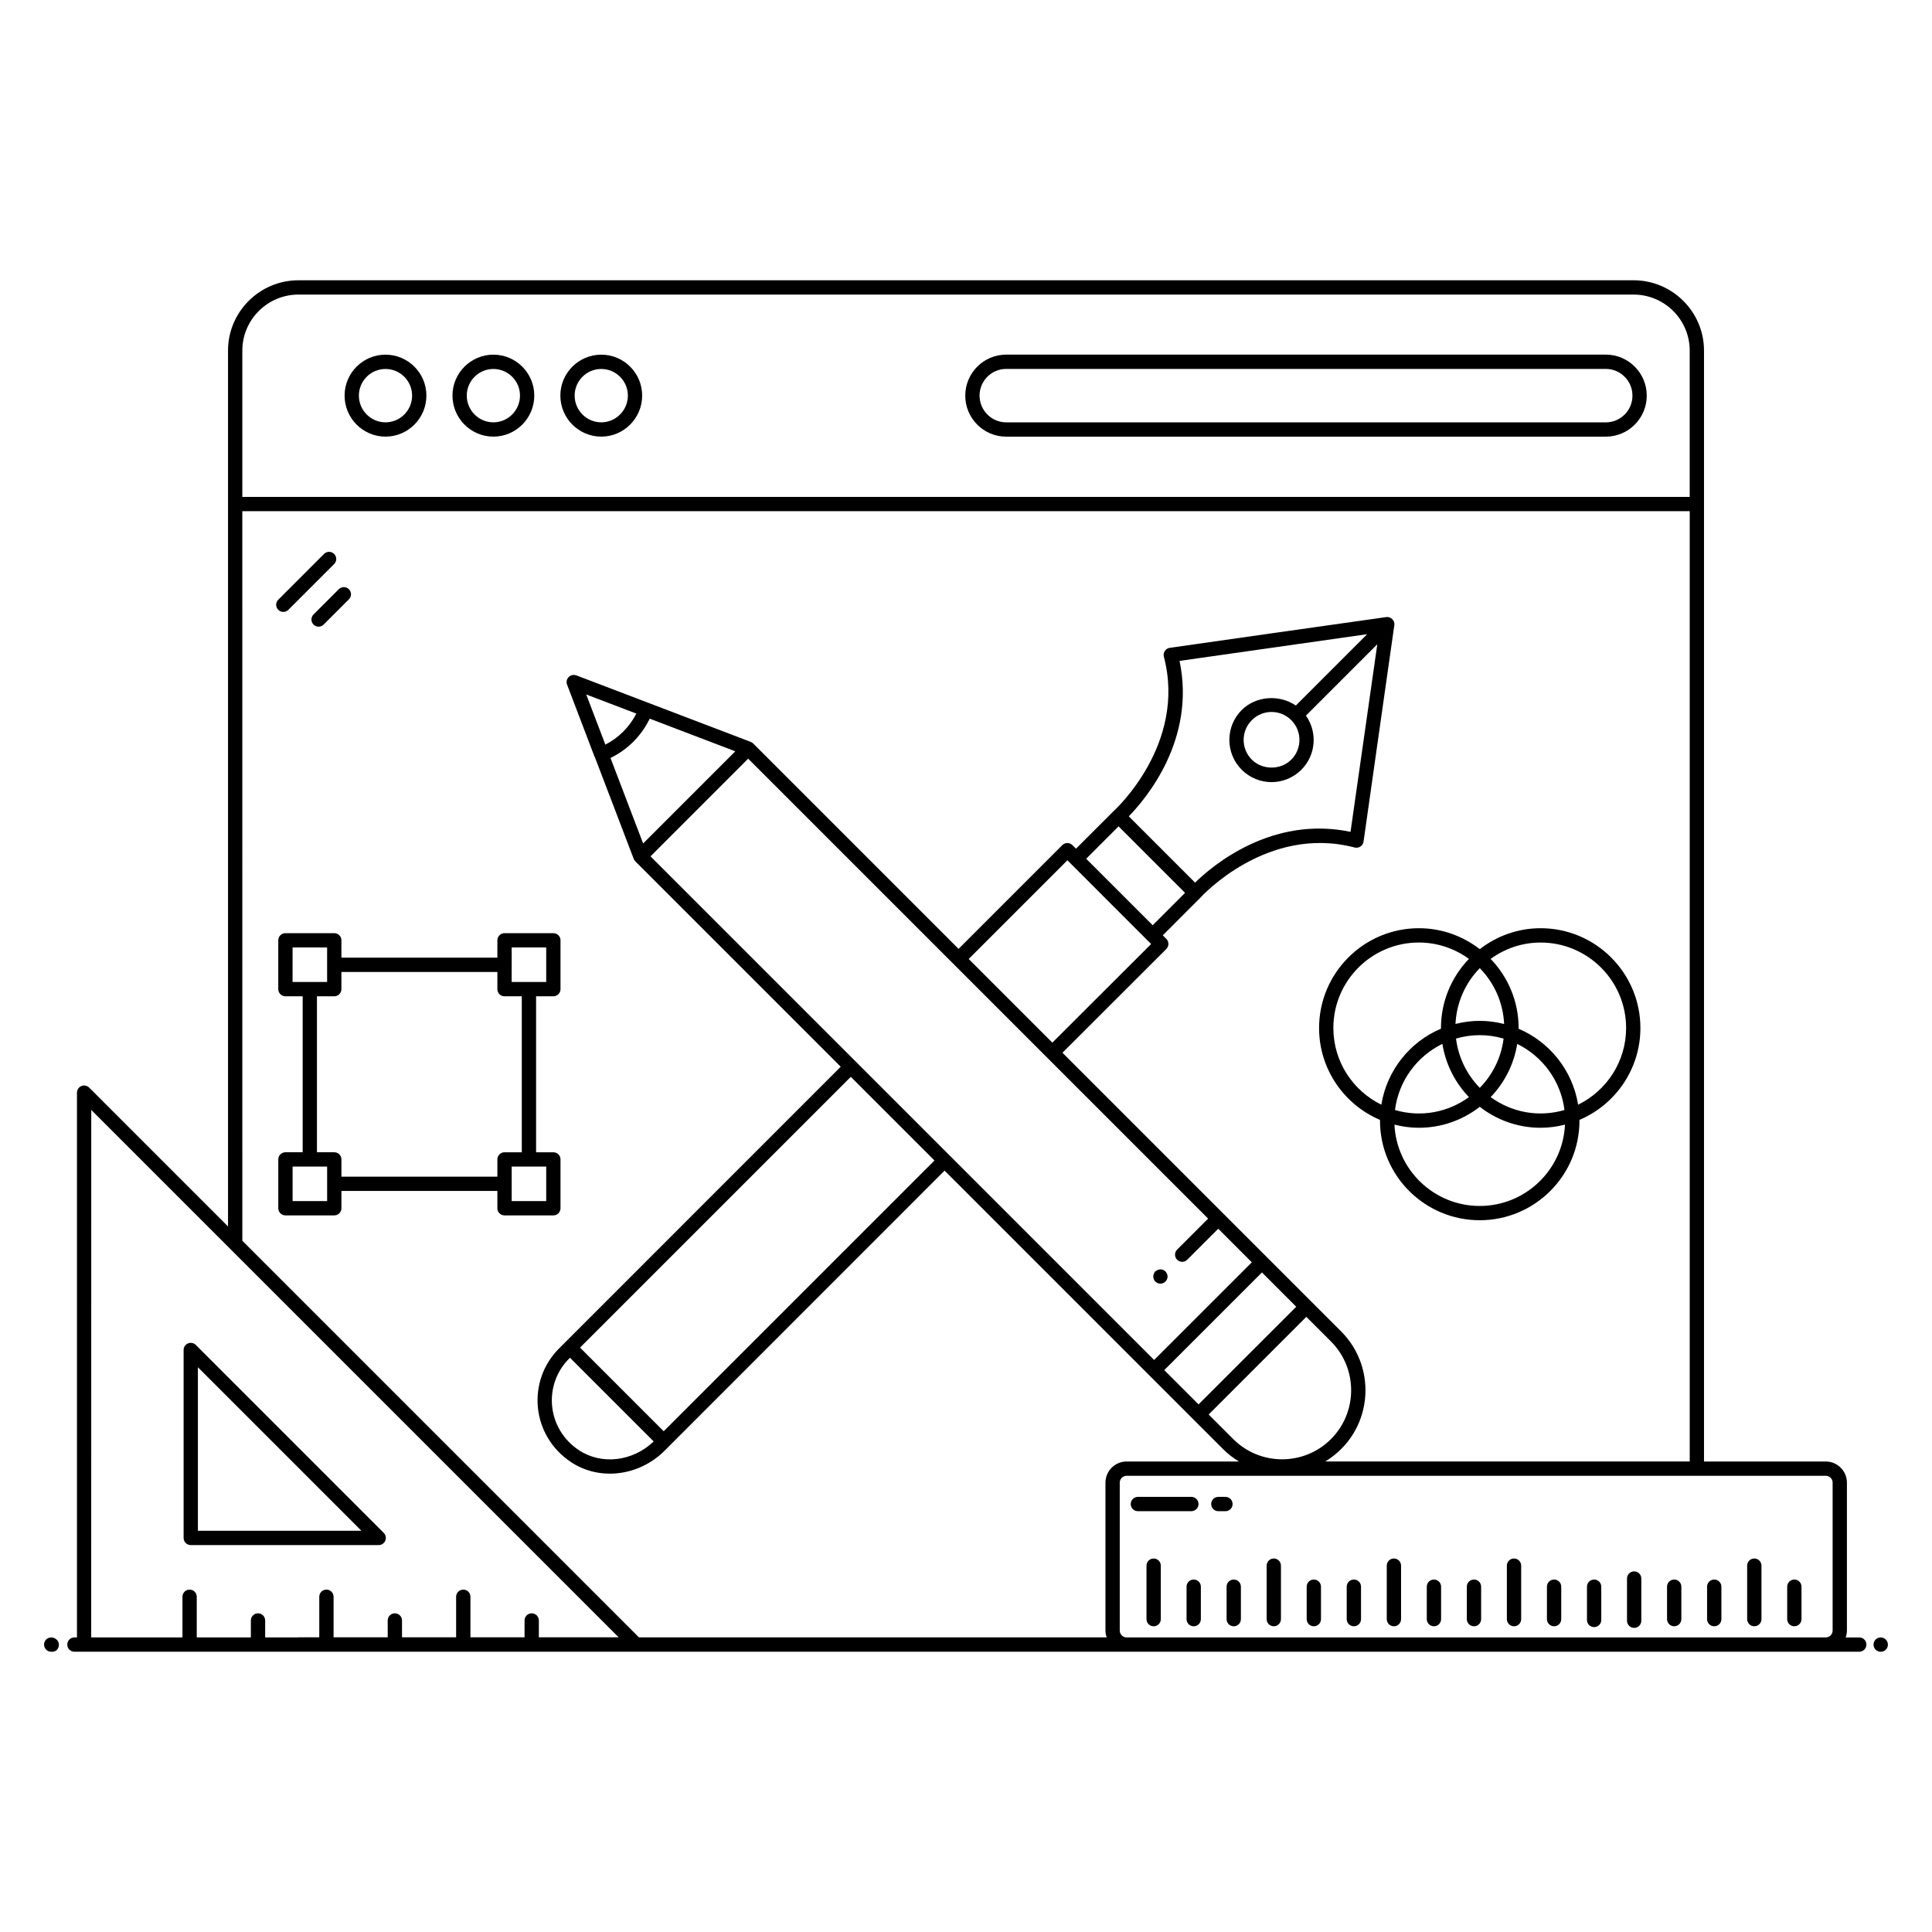 <?xml version="1.0" encoding="UTF-8"?>
<!-- Uploaded to: SVG Repo, www.svgrepo.com, Generator: SVG Repo Mixer Tools -->
<svg fill="#000000" width="800px" height="800px" version="1.1" viewBox="144 144 512 512" xmlns="http://www.w3.org/2000/svg">
 <g>
  <path d="m157.57 577.94c-1.047 0-1.895 0.848-1.895 1.895s0.848 1.895 1.895 1.895h0.293c1.047 0 1.746-0.848 1.746-1.895 0-1.051-0.992-1.895-2.039-1.895z"/>
  <path d="m636.72 577.94h-3.598c0.199-0.574 0.332-1.188 0.332-1.828v-39.188c0-3.094-2.516-5.613-5.613-5.613h-32.262v-294.4c0-10.277-8.379-18.637-18.676-18.637h-353.8c-10.297 0-18.676 8.359-18.676 18.637v232.11l-36.797-36.797c-0.539-0.539-1.355-0.707-2.062-0.41-0.707 0.293-1.168 0.984-1.168 1.75v144.37h-0.676c-1.047 0-1.895 0.848-1.895 1.895s0.848 1.895 1.895 1.895h473c1.047 0 1.895-0.848 1.895-1.895 0-1.051-0.848-1.895-1.895-1.895zm-7.055-41.016v39.188c0 1.008-0.816 1.824-1.824 1.824h-185.27c-1.008 0-1.824-0.82-1.824-1.824v-39.188c0-1.008 0.816-1.824 1.824-1.824h185.28c1.004 0 1.82 0.816 1.82 1.824zm-334.84-32.883 0.227-0.227 22.18 22.18c-5.543 5.324-13.824 6.305-19.84 2.305-8.523-5.672-9.484-17.34-2.566-24.258zm25.066 19.258-22.172-22.172 71.754-71.754 22.172 22.172zm75.789-73.074c-0.004-0.004-0.008-0.016-0.012-0.02-0.004-0.004-0.012-0.008-0.02-0.012l-24.816-24.816c-0.004-0.004-0.008-0.012-0.012-0.02-0.004-0.004-0.012-0.008-0.02-0.012l-54.406-54.406 25.883-25.883 121.89 121.89-8.215 8.215c-0.738 0.738-0.738 1.938 0 2.68 0.371 0.371 0.855 0.555 1.34 0.555s0.969-0.184 1.34-0.555l8.215-8.215 8.898 8.898-25.883 25.883zm-83.035-117.12c-0.891 1.754-2.055 3.356-3.473 4.773-1.41 1.41-3 2.566-4.742 3.453l-5.074-13.289zm-0.793 7.449c1.801-1.797 3.238-3.852 4.332-6.102l22.68 8.652-24.426 24.426-8.652-22.66c2.238-1.09 4.277-2.523 6.066-4.316zm144.74-21.41 49.719-7.074-18.906 18.906c-4.312-2.969-10.559-2.59-14.34 1.191-4.363 4.359-4.363 11.457 0 15.816 4.379 4.383 11.434 4.383 15.816 0 3.898-3.902 4.285-9.973 1.207-14.336l18.91-18.91-7.094 49.711c-20.848-4.371-36.543 8.906-41.195 13.457l-17.57-17.57c4.547-4.652 17.832-20.363 13.453-41.191zm19.152 15.707c2.894-2.894 7.551-2.906 10.461 0 2.883 2.883 2.883 7.574 0 10.461-2.805 2.805-7.656 2.805-10.461 0-2.887-2.887-2.887-7.578 0-10.461zm-35.312 28.145 17.621 17.621-8.578 8.582-17.621-17.621zm-12.641 9.891c0.012 0.016 0.016 0.031 0.031 0.047 0.383 0.383 21.645 21.648 20.297 20.301l0.945 0.934-26.18 26.145-22.172-22.172 26.164-26.164zm33.84 143.29-9.086-9.082 25.883-25.883 9.086 9.086c-0.391 0.387-26.922 26.918-25.883 25.879zm28.562-23.203 6.523 6.523c7.137 7.137 7.137 18.746 0 25.883-7.137 7.137-18.746 7.133-25.883 0l-6.523-6.523c0.387-0.391 26.922-26.922 25.883-25.883zm-267.09-270.91h353.8c8.207 0 14.887 6.66 14.887 14.848v38.773h-383.57v-38.773c0-8.188 6.68-14.848 14.887-14.848zm-14.887 57.406h383.58v251.84h-96.586c12.465-7.586 14.168-24.508 4.18-34.496-0.418-0.418-20.336-20.336-19.625-19.625l-54.203-54.203 27.527-27.492c0.738-0.738 0.746-1.945-0.012-2.691l-0.93-0.93 9.918-9.922c0.02-0.02 0.027-0.051 0.047-0.07 0.008-0.008 0.016-0.008 0.023-0.016 0.176-0.195 17.602-19.363 40.863-13.266 1.07 0.285 2.191-0.426 2.356-1.562 0.055-0.383 8.215-57.855 8.176-57.473 0.113-1.117-0.957-2.164-2.066-2.043-0.383 0.043-57.074 8.082-57.461 8.16-1.117 0.156-1.855 1.262-1.566 2.356 6.109 23.242-13.07 40.691-13.266 40.863-0.012 0.012-0.016 0.027-0.027 0.039-0.016 0.016-0.039 0.02-0.059 0.039l-9.93 9.93-0.969-0.953c-0.738-0.73-1.93-0.727-2.668 0.012l-27.492 27.492-54.418-54.422c-0.191-0.191-0.414-0.328-0.648-0.422-0.004 0-0.008-0.008-0.016-0.012l-46.195-17.617c-0.008-0.004-0.016 0-0.023 0-0.695-0.262-1.484-0.098-2.016 0.43-0.527 0.527-0.699 1.316-0.43 2.016l7.293 19.133c0.023 0.062 0.074 0.105 0.102 0.16l10.266 26.883c0.004 0.004 0.008 0.008 0.012 0.016 0.094 0.234 0.23 0.457 0.422 0.648l54.422 54.422c-3.301 3.301 18.168-18.172-74.648 74.664-4.137 4.137-6.18 9.855-5.598 15.691 0.582 5.844 3.766 11.09 8.738 14.398 7.606 5.066 18.07 3.773 24.859-3.019 102.08-102.12 66.332-66.355 74.176-74.203l54.203 54.207 11.762 11.762 7.863 7.859c1.273 1.273 2.684 2.348 4.18 3.258h-29.762c-3.094 0-5.613 2.516-5.613 5.613v39.188c0 0.633 0.129 1.234 0.324 1.805l-123.96-0.004-105.1-105.1zm-40.031 158.67 139.77 139.77h-21.152v-4.469c0-1.047-0.848-1.895-1.895-1.895-1.047 0-1.895 0.848-1.895 1.895v4.469h-14.344v-10.75c0-1.047-0.848-1.895-1.895-1.895s-1.895 0.848-1.895 1.895v10.75h-14.34v-4.469c0-1.047-0.848-1.895-1.895-1.895s-1.895 0.848-1.895 1.895v4.469h-14.344v-10.75c0-1.047-0.848-1.895-1.895-1.895s-1.895 0.848-1.895 1.895v10.75h-5.559v0.027h-8.781v-4.496c0-1.047-0.848-1.895-1.895-1.895s-1.895 0.848-1.895 1.895v4.496h-14.34v-10.777c0-1.047-0.848-1.895-1.895-1.895s-1.895 0.848-1.895 1.895v10.777h-24.18z"/>
  <path d="m642.4 577.94c-1.047 0-1.895 0.848-1.895 1.895s0.848 1.895 1.895 1.895h0.039c1.047 0 1.875-0.848 1.875-1.895 0-1.051-0.867-1.895-1.914-1.895z"/>
  <path d="m246.16 259.71c5.977 0 10.84-4.879 10.84-10.879 0-5.977-4.863-10.84-10.84-10.84-5.977 0-10.84 4.863-10.84 10.84 0 6 4.863 10.879 10.84 10.879zm0-17.93c3.887 0 7.051 3.164 7.051 7.051 0 3.91-3.164 7.09-7.051 7.09-3.887 0-7.051-3.18-7.051-7.09 0-3.887 3.164-7.051 7.051-7.051z"/>
  <path d="m274.75 259.71c5.977 0 10.84-4.879 10.84-10.879 0-5.977-4.863-10.84-10.84-10.84s-10.84 4.863-10.84 10.84c0 6 4.863 10.879 10.84 10.879zm0-17.93c3.887 0 7.051 3.164 7.051 7.051 0 3.91-3.164 7.09-7.051 7.09s-7.051-3.18-7.051-7.09c0-3.887 3.164-7.051 7.051-7.051z"/>
  <path d="m303.34 259.71c5.977 0 10.84-4.879 10.84-10.879 0-5.977-4.863-10.84-10.84-10.84s-10.84 4.863-10.84 10.84c0 6 4.863 10.879 10.84 10.879zm0-17.93c3.887 0 7.051 3.164 7.051 7.051 0 3.91-3.164 7.09-7.051 7.09s-7.051-3.18-7.051-7.09c0-3.887 3.16-7.051 7.051-7.051z"/>
  <path d="m410.66 259.72h158.89c5.984 0 10.855-4.867 10.855-10.855v-0.035c0-5.984-4.867-10.855-10.855-10.855l-158.89 0.004c-5.984 0-10.855 4.867-10.855 10.887 0 5.988 4.871 10.855 10.855 10.855zm0-17.953h158.89c3.894 0 7.066 3.172 7.066 7.066v0.035c0 3.894-3.172 7.066-7.066 7.066l-158.89-0.004c-3.894 0-7.066-3.172-7.066-7.098 0-3.894 3.172-7.066 7.066-7.066z"/>
  <path d="m450.16 483.62c0.191 0.188 0.418 0.305 0.645 0.418 0.227 0.074 0.453 0.152 0.719 0.152 0.492 0 0.984-0.227 1.324-0.566 0.191-0.188 0.305-0.379 0.418-0.605 0.113-0.227 0.152-0.492 0.152-0.719 0-0.492-0.227-0.984-0.57-1.363-0.527-0.531-1.363-0.684-2.043-0.379-0.227 0.074-0.453 0.227-0.645 0.379-0.34 0.379-0.527 0.871-0.527 1.363 0 0.227 0.035 0.492 0.152 0.719 0.074 0.223 0.223 0.414 0.375 0.602z"/>
  <path d="m220.42 305.61 12.133-12.133c0.738-0.738 0.738-1.938 0-2.68-0.738-0.738-1.938-0.738-2.68 0l-12.133 12.133c-0.738 0.738-0.738 1.938 0 2.68 0.742 0.738 1.941 0.738 2.68 0z"/>
  <path d="m227.09 309.52c0.738 0.738 1.938 0.738 2.68 0l6.695-6.695c0.738-0.738 0.738-1.938 0-2.68-0.738-0.738-1.938-0.738-2.68 0l-6.695 6.695c-0.738 0.742-0.738 1.941 0 2.68z"/>
  <path d="m449.73 557.02c-1.047 0-1.895 0.848-1.895 1.895v14.172c0 1.047 0.848 1.895 1.895 1.895s1.895-0.848 1.895-1.895v-14.172c0-1.047-0.848-1.895-1.895-1.895z"/>
  <path d="m458.45 564.49v8.598c0 1.047 0.848 1.895 1.895 1.895s1.895-0.848 1.895-1.895v-8.598c0-1.047-0.848-1.895-1.895-1.895s-1.895 0.848-1.895 1.895z"/>
  <path d="m469.06 564.49v8.598c0 1.047 0.848 1.895 1.895 1.895s1.895-0.848 1.895-1.895v-8.598c0-1.047-0.848-1.895-1.895-1.895s-1.895 0.848-1.895 1.895z"/>
  <path d="m481.57 574.98c1.047 0 1.895-0.848 1.895-1.895v-14.172c0-1.047-0.848-1.895-1.895-1.895s-1.895 0.848-1.895 1.895v14.172c0 1.047 0.848 1.895 1.895 1.895z"/>
  <path d="m492.18 574.98c1.047 0 1.895-0.848 1.895-1.895v-8.598c0-1.047-0.848-1.895-1.895-1.895s-1.895 0.848-1.895 1.895v8.598c0 1.047 0.848 1.895 1.895 1.895z"/>
  <path d="m502.79 574.98c1.047 0 1.895-0.848 1.895-1.895v-8.598c0-1.047-0.848-1.895-1.895-1.895-1.047 0-1.895 0.848-1.895 1.895v8.598c0 1.047 0.848 1.895 1.895 1.895z"/>
  <path d="m513.4 574.98c1.047 0 1.895-0.848 1.895-1.895v-14.172c0-1.047-0.848-1.895-1.895-1.895-1.047 0-1.895 0.848-1.895 1.895v14.172c0 1.047 0.848 1.895 1.895 1.895z"/>
  <path d="m524.01 574.98c1.047 0 1.895-0.848 1.895-1.895v-8.598c0-1.047-0.848-1.895-1.895-1.895s-1.895 0.848-1.895 1.895v8.598c0 1.047 0.848 1.895 1.895 1.895z"/>
  <path d="m534.62 574.98c1.047 0 1.895-0.848 1.895-1.895v-8.598c0-1.047-0.848-1.895-1.895-1.895s-1.895 0.848-1.895 1.895v8.598c0 1.047 0.848 1.895 1.895 1.895z"/>
  <path d="m545.23 574.98c1.047 0 1.895-0.848 1.895-1.895v-14.172c0-1.047-0.848-1.895-1.895-1.895s-1.895 0.848-1.895 1.895v14.172c0 1.047 0.848 1.895 1.895 1.895z"/>
  <path d="m555.85 574.98c1.047 0 1.895-0.848 1.895-1.895v-8.598c0-1.047-0.848-1.895-1.895-1.895s-1.895 0.848-1.895 1.895v8.598c0 1.047 0.848 1.895 1.895 1.895z"/>
  <path d="m587.68 574.98c1.047 0 1.895-0.848 1.895-1.895v-8.598c0-1.047-0.848-1.895-1.895-1.895s-1.895 0.848-1.895 1.895v8.598c0 1.047 0.848 1.895 1.895 1.895z"/>
  <path d="m598.29 574.98c1.047 0 1.895-0.848 1.895-1.895v-8.598c0-1.047-0.848-1.895-1.895-1.895s-1.895 0.848-1.895 1.895v8.598c0 1.047 0.848 1.895 1.895 1.895z"/>
  <path d="m608.91 574.98c1.047 0 1.895-0.848 1.895-1.895v-14.172c0-1.047-0.848-1.895-1.895-1.895s-1.895 0.848-1.895 1.895v14.172c0 1.047 0.848 1.895 1.895 1.895z"/>
  <path d="m619.52 574.98c1.047 0 1.895-0.848 1.895-1.895v-8.598c0-1.047-0.848-1.895-1.895-1.895s-1.895 0.848-1.895 1.895v8.598c0 1.047 0.848 1.895 1.895 1.895z"/>
  <path d="m566.46 575.2c1.047 0 1.895-0.848 1.895-1.895v-8.598-0.215c0-1.047-0.848-1.895-1.895-1.895s-1.895 0.848-1.895 1.895v0.215 8.598c0 1.047 0.848 1.895 1.895 1.895z"/>
  <path d="m577.07 575.41c1.047 0 1.895-0.848 1.895-1.895v-11.188c0-1.047-0.848-1.895-1.895-1.895-1.047 0-1.895 0.848-1.895 1.895v11.188c0 1.047 0.848 1.895 1.895 1.895z"/>
  <path d="m445.55 544.48h14.176c1.047 0 1.895-0.848 1.895-1.895 0-1.047-0.848-1.895-1.895-1.895h-14.176c-1.047 0-1.895 0.848-1.895 1.895 0 1.047 0.848 1.895 1.895 1.895z"/>
  <path d="m466.87 544.48h1.887c1.047 0 1.895-0.848 1.895-1.895 0-1.047-0.848-1.895-1.895-1.895h-1.887c-1.047 0-1.895 0.848-1.895 1.895 0 1.047 0.848 1.895 1.895 1.895z"/>
  <path d="m292.54 464.2v-12.941c0-1.047-0.848-1.895-1.895-1.895h-4.578v-41.336h4.578c1.047 0 1.895-0.848 1.895-1.895v-12.941c0-1.047-0.848-1.895-1.895-1.895h-12.941c-1.047 0-1.895 0.848-1.895 1.895v4.602h-41.332v-4.602c0-1.047-0.848-1.895-1.895-1.895h-12.941c-1.047 0-1.895 0.848-1.895 1.895v12.941c0 1.047 0.848 1.895 1.895 1.895h4.57v41.332h-4.566c-1.047 0-1.895 0.848-1.895 1.895v12.941c0 1.047 0.848 1.895 1.895 1.895h12.941c1.047 0 1.895-0.848 1.895-1.895v-4.586h41.328v4.586c0 1.047 0.848 1.895 1.895 1.895h12.941c1.047 0.004 1.895-0.844 1.895-1.891zm-12.941-69.113h9.152v9.152h-4.531c-0.016 0-0.031-0.008-0.047-0.008s-0.031 0.008-0.047 0.008h-4.531zm-58.062 0h9.152v9.152h-4.539c-0.016 0-0.031-0.008-0.047-0.008s-0.031 0.008-0.047 0.008h-4.523zm0.004 67.219v-9.152h9.152v9.152zm12.941-6.481v-4.57c0-1.047-0.848-1.895-1.895-1.895h-4.59v-41.332h4.582c1.047 0 1.895-0.848 1.895-1.895l0.004-4.551h41.332v4.555c0 1.047 0.848 1.895 1.895 1.895h4.574v41.332h-4.574c-1.047 0-1.895 0.848-1.895 1.895v4.57zm54.27 6.481h-9.152v-9.152h9.152z"/>
  <path d="m493.57 416.43c0 10.93 6.668 20.332 16.145 24.352-0.105 14.75 11.871 26.594 26.43 26.594 14.562 0 26.535-11.852 26.43-26.594 9.48-4.023 16.148-13.426 16.148-24.355 0-14.578-11.863-26.441-26.441-26.441-6.074 0-11.66 2.086-16.125 5.551-4.473-3.465-10.066-5.551-16.148-5.551-14.578 0.004-26.438 11.867-26.438 26.445zm3.785 0c0-12.492 10.16-22.652 22.652-22.652 4.961 0 9.539 1.621 13.273 4.336-4.574 4.758-7.406 11.207-7.406 18.316 0 0.059 0.008 0.117 0.008 0.176-8.25 3.484-14.344 11.051-15.812 20.148-7.512-3.688-12.715-11.398-12.715-20.324zm45.254-1.062c-4.238-1.07-8.367-1.145-12.887-0.012 0.27-5.742 2.664-10.934 6.438-14.785 3.781 3.856 6.18 9.051 6.449 14.797zm-6.449 16.918c-3.391-3.461-5.676-8.004-6.301-13.055 4.066-1.176 8.312-1.242 12.609 0.008-0.629 5.051-2.914 9.59-6.309 13.047zm9.922-11.637c6.715 3.297 11.562 9.801 12.523 17.516-6.856 1.996-13.969 0.66-19.57-3.422 3.652-3.789 6.168-8.664 7.047-14.094zm-12.797 14.098c-5.508 4.004-12.613 5.457-19.598 3.422 0.961-7.727 5.828-14.242 12.559-17.535 0.875 5.434 3.387 10.316 7.039 14.113zm2.859 28.844c-12.133 0-22.039-9.578-22.598-21.551 2.074 0.523 4.231 0.832 6.461 0.832 6.082 0 11.676-2.086 16.148-5.551 4.465 3.465 10.051 5.551 16.125 5.551 2.231 0 4.391-0.309 6.461-0.832-0.559 11.973-10.465 21.551-22.598 21.551zm38.793-47.16c0 8.926-5.199 16.637-12.719 20.328-1.465-9.082-7.547-16.641-15.777-20.133 0-0.066 0.008-0.129 0.008-0.191 0-7.109-2.836-13.562-7.418-18.316 3.731-2.715 8.301-4.336 13.25-4.336 12.492-0.004 22.656 10.156 22.656 22.648z"/>
  <path d="m194.55 553.46h49.805c0.766 0 1.457-0.461 1.75-1.168s0.133-1.523-0.41-2.062l-49.805-49.809c-0.539-0.539-1.355-0.703-2.062-0.41s-1.168 0.984-1.168 1.75v49.805c-0.004 1.047 0.844 1.895 1.891 1.895zm1.895-47.125 43.336 43.336h-43.336z"/>
 </g>
</svg>